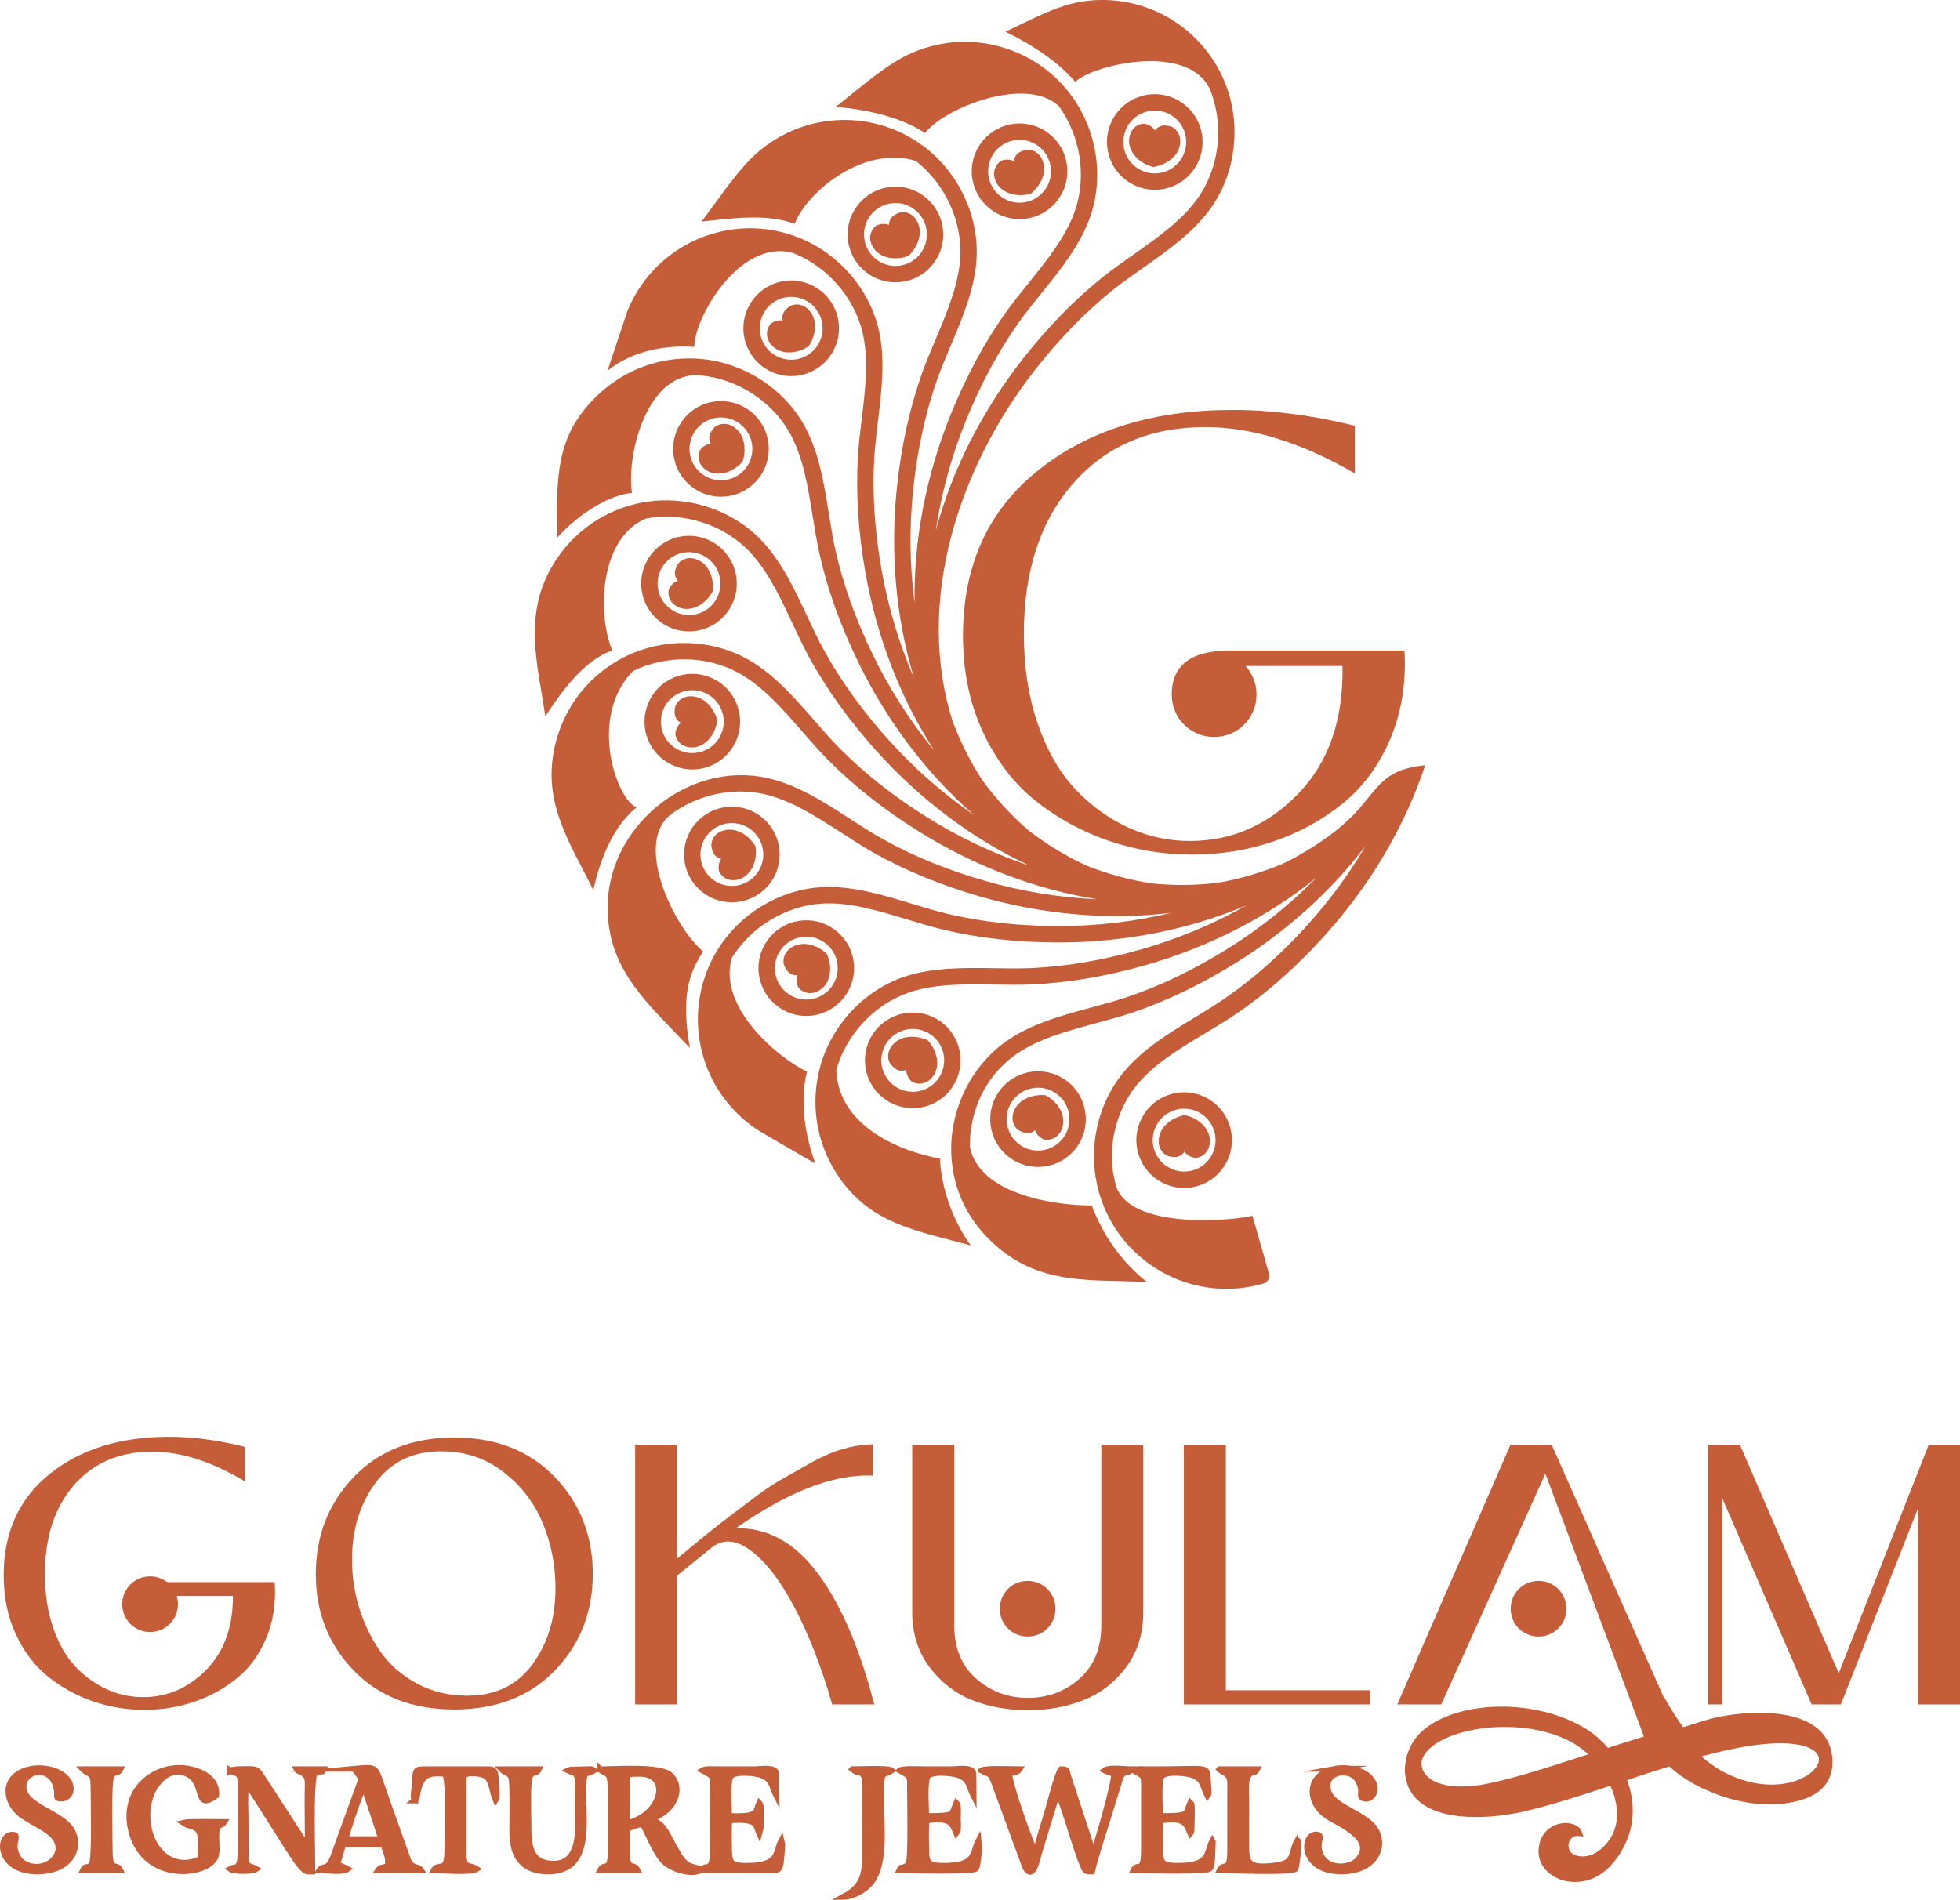 <svg viewBox="1637.69 1752.8 6717.02 6511.89" style="shape-rendering:geometricPrecision; text-rendering:geometricPrecision; image-rendering:optimizeQuality; fill-rule:evenodd; clip-rule:evenodd" version="1.1" xml:space="preserve" xmlns:xlink="http://www.w3.org/1999/xlink" xmlns="http://www.w3.org/2000/svg">
 <defs fill="#000000">
  <style type="text/css">
   
    .str3 {stroke:#c55d38;stroke-width:16.15;stroke-miterlimit:10}
    .str2 {stroke:#c55d38;stroke-width:20;stroke-miterlimit:22.926}
    .str0 {stroke:#c55d38;stroke-width:7.62;stroke-miterlimit:22.926}
    .str1 {stroke:#c55d38;stroke-width:16.14;stroke-miterlimit:10}
    .str4 {stroke:#c55d38;stroke-width:14.83;stroke-miterlimit:22.926}
    .fil0 {fill:#c55d38}
    .fil1 {fill:#c55d38;fill-rule:nonzero}
   
  </style>
 </defs>
 <g id="Layer_x0020_1">
  <g id="_2857029725200">
   <path fill="#000000" d="M6297.63 4522.5c-19.14,22.72 -41.45,42.89 -63.75,63.19 -59.05,48.49 -124.41,90.49 -195.14,125.47 -70.07,30.33 -144.54,52.66 -222.18,66.79 -75.71,9.82 -153.35,10.77 -231.84,2.95 -75.47,-11.44 -150.41,-31.95 -223.71,-61.13 -69.45,-31.81 -135.78,-72.17 -198.28,-120.43 -57.95,-49.74 -110.6,-106.84 -157.34,-170.44 -42,-63.78 -76.9,-133.19 -104.28,-207.2 -60.46,-193.18 -61.75,-410.74 -3.38,-631.34 53.09,-200.81 152.92,-398.52 288.64,-571.75 83.38,-106.37 172.93,-198.1 266.2,-272.65 31.59,-25.24 65.73,-49.24 101.88,-74.64 87.93,-61.83 178.89,-125.76 238.21,-212.97 79.18,-116.44 97.83,-272.45 48.83,-407.18 -8.21,-22.49 -18.12,-44.44 -29.58,-64.93 -0.38,-0.64 -0.76,-1.37 -1.16,-2.01l-4.48 -8.24 -0.24 0c-52.03,-88.58 -133.21,-157.09 -229.89,-193.73 -73.96,-28.08 -153.53,-36.1 -230.74,-23.99 -88.7,13.88 -180.35,65.6 -262.27,103.12 97.19,47.68 179.8,103.41 239.62,171.83 66.31,-61.37 401.71,-138.11 466.02,37.17 42.97,118.06 26.63,254.61 -42.58,356.37 -53.48,78.73 -140.18,139.67 -224.01,198.6 -35.23,24.78 -71.68,50.39 -104.61,76.71 -96.74,77.26 -189.34,172.1 -275.42,281.9 -139.44,178.02 -242.29,381.22 -297.58,587.92 18.92,-127.54 53.74,-255.29 103.57,-378.11 50.83,-125.23 111.64,-238.11 180.77,-335.51 23.47,-32.98 49.62,-65.45 77.41,-99.85 67.5,-83.68 137.25,-170.21 170.22,-270.38 44.06,-133.75 19.05,-288.87 -65.16,-404.88 -14.19,-19.43 -29.73,-37.69 -46.45,-54.27 -0.46,-0.52 -0.99,-1.05 -1.56,-1.58l-6.66 -6.65 -0.13 0c-74.42,-70.74 -171.4,-114.23 -274.47,-122.8 -87.83,-7.37 -175.6,11.19 -252.55,52.68 -74.43,40.14 -159.78,116.01 -228.19,168.8 127.39,9.82 238.12,43.46 306.33,89.62 69.77,-89.29 348.09,-196.14 458.24,-92.74 73.76,101.62 95.76,237.35 57.28,354.26 -29.71,90.42 -96.3,172.89 -160.62,252.66 -27.02,33.55 -55.03,68.23 -79.44,102.62 -71.68,100.92 -134.6,217.64 -187.05,346.9 -85.03,209.6 -127.88,433.28 -124.08,647.23 -16.97,-127.84 -18.67,-260.25 -4.62,-392.04 14.32,-134.39 41.69,-259.67 81.34,-372.37 13.42,-38.14 29.66,-76.59 46.86,-117.3 41.83,-99.05 85.1,-201.49 89.17,-306.88 5.44,-140.7 -61.3,-282.92 -174.22,-371.15 -18.94,-14.82 -39,-28.1 -59.59,-39.47 -0.62,-0.34 -1.24,-0.69 -1.88,-1.04l-8.29 -4.57 -0.17 0.05c-91.01,-47.46 -196.23,-62.53 -297.62,-42.39 -85.92,17.07 -164.69,58.68 -227.04,119.14 -60.48,58.66 -121.97,151.91 -174.05,220.32 103.21,-10.27 220.62,-28.53 319.15,7.71 47.07,-118.26 243.83,-269.48 414.95,-215.51 98.91,77.34 157.42,201.76 152.66,324.73 -3.68,95.15 -44.91,192.78 -84.79,287.2 -16.79,39.7 -34.13,80.75 -48.09,120.52 -41.1,116.8 -69.43,246.34 -84.22,385.06 -23.99,224.91 -3.58,451.76 59.05,656.36 -51.53,-118.19 -89.65,-245 -112.45,-375.58 -23.25,-133.13 -31.47,-261.12 -24.41,-380.37 2.38,-40.36 7.39,-81.78 12.71,-125.66 12.92,-106.75 26.3,-217.16 1.18,-319.6 -33.54,-136.74 -136.9,-255.04 -269.75,-308.74 -22.3,-9.02 -45.21,-16.24 -68.13,-21.5 -0.73,-0.17 -1.46,-0.33 -2.15,-0.5l-9.19 -2.08 -0.14 0.08c-100.59,-20.54 -205.87,-6 -297.78,41.33 -96.46,49.67 -172.01,132.5 -212.7,233.26l-68.25 204.5c88.14,-70.3 201.35,-88.13 297.83,-81.44 -2.93,-94.81 154.31,-374.8 339.49,-321.58 116.39,47.06 206.92,150.53 236.23,270.05 22.67,92.48 9.94,197.71 -2.37,299.48 -5.19,42.78 -10.56,87.01 -13.03,129.09 -7.33,123.59 1.13,255.93 25.14,393.36 38.9,222.8 121.03,435.22 237.58,614.64 -82.1,-99.41 -153.68,-210.78 -211.55,-330 -59.04,-121.56 -102.2,-242.32 -128.26,-358.9 -8.85,-39.47 -15.44,-80.68 -22.41,-124.32 -16.99,-106.18 -34.56,-215.99 -86.94,-307.52 -69.89,-122.21 -201.86,-207.43 -344.35,-222.4 -130.52,-13.82 -261.06,29.53 -358.01,120.72 -126.39,118.86 -138.57,233.5 -143.07,379.49 -0.63,20.96 2.14,89.39 1.49,111.76 59.2,-67.48 167.09,-145.19 256,-153.4 -19.78,-138.33 55.83,-421.73 237.73,-402.73 124.85,13.14 240.39,87.64 301.49,194.44 47.27,82.66 64.02,187.32 80.21,288.52 6.82,42.55 13.86,86.55 23.06,127.71 27.02,120.81 71.62,245.69 132.56,371.17 98.77,203.45 236.26,385.01 397.73,525.34 -106.29,-72.92 -205.78,-160.26 -294.3,-258.91 -90.24,-100.57 -164.99,-204.74 -222.17,-309.64 -19.37,-35.47 -37.07,-73.27 -55.8,-113.28 -45.58,-97.4 -92.73,-198.11 -168.29,-271.66 -100.88,-98.2 -251.18,-143.73 -392.28,-118.83 -129.37,22.83 -242.64,100.11 -310.88,214.76 -102.33,171.92 -53.05,335.93 -25.91,518.77 60.98,-93.26 135.6,-192.47 228.98,-225.55 -56.16,-144.48 -35.34,-391.42 117.55,-452.67 123.63,-21.81 255.21,17.95 343.38,103.76 68.22,66.41 113.17,162.4 156.61,255.24 18.27,39.03 37.17,79.37 57.35,116.38 59.25,108.68 136.54,216.42 229.69,320.26 151.02,168.32 333.19,304.94 527.11,395.29 -122.32,-40.77 -242.03,-97.29 -354.26,-167.7 -114.47,-71.81 -215.02,-151.33 -298.9,-236.37 -28.39,-28.79 -55.82,-60.24 -84.85,-93.55 -70.65,-81.05 -143.72,-164.86 -236.62,-214.71 -124.02,-66.57 -281.05,-68.9 -409.83,-6.06 -21.62,10.54 -42.34,22.76 -61.58,36.29 -0.57,0.36 -1.13,0.78 -1.67,1.16l-7.85 5.69c-82.55,61.03 -142.21,149.01 -168.56,249.03 -52.8,200.3 43.41,339.21 128.01,509 26.17,-118.72 74.26,-223.93 148.01,-283.13 -68.83,-27.51 -167.05,-309.81 -11.75,-467.57 112.84,-55.04 250.26,-53.11 358.68,5.09 83.86,45.01 153.49,124.89 220.86,202.13 28.31,32.48 57.58,66.06 87.2,96.07 86.9,88.15 190.87,170.41 309.01,244.51 191.55,120.18 404.29,201.27 615.64,234.66 -128.82,-5.49 -259.48,-26.8 -386.76,-63.55 -129.81,-37.45 -248.39,-86.16 -352.46,-144.79 -35.21,-19.83 -70.24,-42.5 -107.31,-66.51 -90.26,-58.42 -183.58,-118.83 -286.61,-141.16 -273.2,-59.19 -551.61,171.33 -545.52,454.13 4.59,213.52 148.69,328.36 282.1,472.02 -30.81,-174.8 -4.69,-256.38 45.45,-331.02 -99.71,-82.79 -242.6,-375.4 -106.96,-472.9 90.04,-64.7 206.43,-90.43 313.04,-67.32 93.01,20.13 181.95,77.72 268.01,133.41 36.14,23.41 73.54,47.62 110.27,68.29 107.83,60.76 230.45,111.17 364.42,149.83 217.24,62.7 444.12,81.99 656.39,55.81 -124.41,30.06 -254.92,45.53 -386.51,45.53 -0.92,0 -1.87,0 -2.71,0 -135.08,-0.15 -262.52,-14.32 -378.72,-41.98 -39.31,-9.34 -79.23,-21.48 -121.49,-34.33 -102.89,-31.27 -209.2,-63.61 -314.4,-56.66 -140.45,9.3 -274.86,90.58 -350.77,212.12 -69.48,111.02 -87.69,248.47 -48.49,374.82 32.13,103.7 100.58,192.45 192.69,250.07l190.08 110.69c-33.73,-90 -55.99,-209.86 -29.03,-315.53 -95.72,-45.08 -307.96,-219.89 -257.65,-390.3 66.52,-106.48 184.11,-177.69 306.87,-185.82 94.94,-6.26 196.33,24.55 294.35,54.35 41.24,12.51 83.86,25.52 124.85,35.27 120.42,28.65 252.13,43.29 391.63,43.54 0.92,0 1.87,0 2.79,0 225.11,0 447.5,-44.08 643.5,-127.38 -112.08,63.64 -234.15,114.82 -361.58,151.15 -129.98,37.02 -256.3,58.62 -375.6,64.04 -40.41,1.85 -82.13,1.15 -126.24,0.45 -107.5,-1.69 -218.67,-3.39 -317.85,32.24 -132.46,47.7 -239.25,162.85 -278.75,300.62 -36.1,126.25 -16.33,262.29 56.68,373.73 113.04,172.56 276.41,193.37 458.23,243.75 -62.96,-87.62 -100.61,-195.74 -105.76,-297.8 -128.15,-22.82 -348.56,-106.81 -355.19,-304.2 34.62,-120.73 128.03,-221.55 243.78,-263.21 89.55,-32.22 195.5,-30.6 297.99,-28.98 43.05,0.7 87.56,1.4 129.66,-0.54 123.64,-5.56 254.31,-27.87 388.46,-66.13 217.38,-61.95 419.95,-165.86 586.16,-300.57 -90.26,92.05 -193.45,174.89 -305.93,244.96 -114.8,71.5 -230.31,127.01 -343.39,165.12 -38.32,12.93 -78.57,23.77 -121.3,35.3 -103.74,27.96 -211.12,56.93 -296.58,118.66 -114.21,82.32 -185.12,222.48 -185.12,365.83 0,24.01 1.9,48.02 5.6,71.17 16.61,105.56 70.56,194.68 151.89,264.76 153.46,132.41 324.42,111.67 512.63,120.69 -87.52,-71.42 -146.58,-154.54 -188.74,-262.25 -117.44,0.5 -385.62,-34.53 -417.66,-201.98 0,-125.61 54.4,-240.67 154.22,-312.69 77.19,-55.69 179.46,-83.25 278.38,-109.97 41.65,-11.23 84.69,-22.85 124.64,-36.32 117.19,-39.42 236.64,-96.88 355.08,-170.6 173.33,-108.04 325.6,-245.52 443.81,-400.24 -8.46,14.35 -17.11,28.6 -25.93,42.68 -54.27,86 -116.6,166.82 -185.57,241.7 -69.12,74.97 -144.07,144.51 -225.27,205.38 -20.28,15.18 -41.03,29.89 -61.92,43.83 -21.21,13.87 -42.89,27.41 -64.89,40.81 -44.04,27.02 -89.25,53.67 -133.13,84.18 -43.9,30.2 -86.7,64.59 -123.63,106.33 -18.43,20.91 -34.68,43.99 -48.92,68.06l-10.14 18.29 -9.13 18.9c-3.11,6.18 -5.59,12.77 -8.21,19.2l-3.94 9.69c-1.33,3.15 -2.33,6.57 -3.49,9.82 -9.53,26.17 -16.02,53.36 -20.44,80.77 -2.47,13.71 -3.49,27.58 -4.87,41.37 -0.55,13.85 -1.4,27.79 -0.79,41.66 0.62,27.8 3.33,55.53 9.3,82.78 1.15,6.88 2.93,13.55 4.72,20.28 1.69,6.75 3.32,13.56 5.42,20.14 4.02,13.32 8.74,26.41 14.01,39.26 21.06,51.35 51.47,99.05 89.65,139.4 38.07,40.43 83.51,73.65 133.45,97.8 49.84,24.11 104.2,39.12 159.39,43.76 55.19,4.73 111.24,-1 164.26,-16.41l0 0c0.17,0 0.48,-0.09 0.62,-0.16 14.56,-4.18 23,-19.44 18.82,-33.99l-0.17 -0.54 -56.74 -198.02c-49.15,14.49 -406.83,52.56 -465.55,-96.12 -1.77,-5.82 -3.1,-11.68 -4.56,-17.51 -1.47,-5.81 -3.01,-11.61 -3.96,-17.58 -5.03,-23.54 -7.2,-40.1 -7.57,-64.18 -0.48,-12.08 0.37,-24.15 0.91,-36.17 1.26,-12 2.18,-24 4.42,-35.93 12.13,-71.31 42.31,-138.69 90.81,-192.83 32.12,-35.94 70.9,-66.98 112.63,-95.32 41.5,-28.51 85.93,-54.38 130.51,-81.25 22.38,-13.47 44.83,-27.26 67.12,-41.66 22.37,-14.72 44.13,-29.89 65.5,-45.61 85.3,-63.2 163.55,-134.99 235.64,-212.12 144.37,-154.67 261.89,-335.37 339.37,-533.55 9.62,-24.5 18.6,-49.29 26.9,-74.33 -129.56,13.54 -150.73,59.37 -224.27,146.73z" class="fil0"></path>
   <path fill="#000000" d="M5723.24 4678.32c-98.46,0 -193.51,-15.73 -285.14,-47.2 -91.64,-31.47 -174.72,-76.96 -249.26,-136.48 -74.52,-59.52 -134.36,-137.84 -179.49,-234.98 -45.13,-97.14 -67.71,-206.6 -67.71,-328.36 0,-239.44 85.83,-427.56 257.46,-564.38 171.64,-136.81 392.84,-205.22 663.64,-205.22 131.3,0 269.43,17.78 414.41,53.36l0 153.92c-180.53,-103.99 -350.12,-155.98 -508.77,-155.98 -190.11,0 -341.92,64.65 -455.42,193.94 -113.52,129.29 -170.27,302.02 -170.27,518.2 0,116.3 16.42,220.96 49.23,313.99 32.82,93.04 76.58,167.95 131.3,224.72 54.7,56.79 115.56,100.23 182.57,130.33 67.02,30.1 136.77,45.15 209.24,45.15 144.96,0 270.11,-54.73 375.44,-164.18 105.3,-109.46 155.91,-257.23 151.8,-443.3l-344.98 0c26.44,25.64 42.73,61.63 42.73,101.81 0,78.8 -62.7,141.51 -141.47,141.51l0 0c-78.77,0 -141.46,-62.71 -141.46,-141.51 0,-125 104.58,-146.95 195.77,-146.95l594.54 0c5.48,109.45 -10.94,208.98 -49.21,298.6 -38.3,89.62 -91.98,162.48 -161.04,218.56 -69.07,56.1 -147.71,99.2 -235.93,129.3 -88.21,30.1 -180.87,45.15 -277.98,45.15z" class="fil1 str0"></path>
   <path fill="#000000" d="M5624.12 2343.26c-27.72,7.73 -56.78,4.2 -81.82,-9.91l-0.01 0c-51.75,-29.17 -70.15,-95 -40.98,-146.74 14.11,-25.06 37.12,-43.16 64.83,-50.9 27.7,-7.75 56.77,-4.23 81.81,9.9 11.14,6.25 20.91,14.3 29.02,23.76 10.07,11.76 17.57,25.72 21.86,41.12 7.72,27.68 4.22,56.78 -9.88,81.84 -14.13,25.06 -37.14,43.17 -64.83,50.93zm15.08 54.06c42.16,-11.77 77.19,-39.27 98.68,-77.39 21.43,-38.19 26.82,-82.37 15.03,-124.58 -11.83,-42.11 -39.28,-77.23 -77.4,-98.68 -38.11,-21.47 -82.32,-26.81 -124.46,-15.04 -42.16,11.78 -77.2,39.27 -98.67,77.39 -34.69,61.68 -25.14,136.41 18.46,187.26 12.09,14.11 26.8,26.38 43.89,36.02l0 0c38.11,21.47 82.33,26.8 124.47,15.02z" class="fil0"></path>
   <path fill="#000000" d="M5590.58 2325.19c44.07,-7.34 89.11,-36.42 91.93,-85.28 0.52,-8.96 -0.96,-18.15 -4.62,-26.53 -4.27,-9.76 -11.58,-18.36 -20.78,-23.79 -9.21,-5.44 -26.71,-8.05 -36.91,-6.01 -9.9,1.99 -18.77,7.96 -24.25,16.29 -5.88,-8.74 -14.45,-15.72 -24.17,-19.64 -9.72,-3.92 -14.11,-4.31 -24.04,-1.94 -9.61,2.27 -18.31,7.52 -24.97,14.63 -6.68,7.12 -11.33,16.07 -13.71,25.65 -12.81,51.66 33.56,96.01 81.52,106.62z" class="fil1"></path>
   <path fill="#000000" d="M5208.81 2415.2c-20.09,20.59 -47,32.11 -75.75,32.45l0 0.02c-59.4,0.69 -108.29,-47.05 -109,-106.43 -0.31,-28.77 10.51,-55.96 30.61,-76.56 20.08,-20.59 47.02,-32.12 75.74,-32.45 12.8,-0.17 25.27,1.89 37.04,6.01 14.61,5.12 28.09,13.45 39.52,24.62 20.54,20.08 32.1,47.01 32.44,75.77 0.31,28.78 -10.51,55.96 -30.6,76.57zm40.16 39.22c30.58,-31.32 47.12,-72.67 46.6,-116.45 -0.56,-43.79 -18.06,-84.72 -49.42,-115.33 -31.32,-30.51 -72.66,-47.13 -116.39,-46.59 -43.75,0.54 -84.68,18.08 -115.25,49.4 -30.57,31.33 -47.11,72.69 -46.6,116.44 0.89,70.77 46.59,130.64 109.8,152.79 17.52,6.14 36.4,9.39 56.02,9.15l0 0c43.74,-0.53 84.66,-18.09 115.24,-49.41z" class="fil0"></path>
   <path fill="#000000" d="M5170.74 2416.39c34.48,-28.45 58.88,-76.2 36.83,-119.89 -4.04,-8.01 -9.92,-15.23 -17.29,-20.65 -8.58,-6.3 -19.21,-10.07 -29.9,-10.16 -10.7,-0.08 -27.16,6.43 -34.94,13.31 -7.56,6.69 -12.26,16.29 -12.82,26.25 -9.47,-4.61 -20.39,-6.35 -30.78,-4.88 -10.36,1.48 -14.35,3.34 -21.77,10.38 -7.15,6.78 -12.07,15.69 -14.27,25.19 -2.21,9.5 -1.75,19.57 0.99,29.06 14.79,51.13 77.15,66.24 123.95,51.39z" class="fil1"></path>
   <path fill="#000000" d="M4789.88 2624.63c-18.18,22.3 -43.94,36.19 -72.55,39.11l0 0.02c-59.08,6.01 -112.07,-37.15 -118.08,-96.23 -2.92,-28.63 5.44,-56.68 23.6,-79 18.17,-22.32 43.95,-36.21 72.56,-39.13 12.7,-1.3 25.32,-0.37 37.41,2.69 15,3.78 29.18,10.86 41.56,20.97 22.25,18.15 36.17,43.95 39.1,72.56 2.91,28.62 -5.45,56.68 -23.6,79.01zm43.51 35.46c27.63,-33.94 40.39,-76.61 35.97,-120.17 -4.5,-43.56 -25.58,-82.76 -59.55,-110.43 -33.93,-27.59 -76.6,-40.43 -120.11,-35.96 -43.52,4.45 -82.7,25.6 -110.35,59.53 -27.63,33.95 -40.41,76.62 -35.98,120.15 7.22,70.41 58.12,125.93 123.04,142.33 18.01,4.54 37.11,6.08 56.62,4.08l0 0c43.52,-4.44 82.72,-25.61 110.36,-59.53z" class="fil0"></path>
   <path fill="#000000" d="M4752.06 2629.22c31.78,-31.42 51.82,-81.18 25.93,-122.71 -4.74,-7.62 -11.24,-14.28 -19.06,-19.01 -9.12,-5.51 -20.05,-8.31 -30.7,-7.44 -10.65,0.87 -26.47,8.84 -33.6,16.38 -6.95,7.35 -10.75,17.33 -10.43,27.31 -9.84,-3.76 -20.87,-4.51 -31.08,-2.1 -10.2,2.4 -14,4.61 -20.75,12.28 -6.52,7.41 -10.61,16.71 -11.96,26.36 -1.36,9.67 0.01,19.67 3.59,28.86 19.32,49.59 82.78,59.06 128.06,40.07z" class="fil1"></path>
   <path fill="#000000" d="M4445.88 2925.42c-12.63,25.86 -34.57,45.24 -61.76,54.59l0 0.01c-56.18,19.29 -117.58,-10.7 -136.86,-66.88 -9.32,-27.22 -7.55,-56.44 5.07,-82.3 12.62,-25.85 34.57,-45.24 61.77,-54.58 12.07,-4.16 24.57,-6.12 37.03,-5.89 15.48,0.28 30.89,3.95 45.24,10.97 25.79,12.63 45.23,34.58 54.55,61.78 9.34,27.22 7.58,56.44 -5.04,82.3zm50.42 24.65c19.21,-39.33 21.95,-83.78 7.77,-125.19 -14.29,-41.4 -43.72,-74.79 -83.08,-94.01 -39.31,-19.16 -83.79,-21.98 -125.15,-7.74 -41.37,14.24 -74.71,43.73 -93.93,83.06 -19.21,39.33 -21.97,83.8 -7.77,125.19 23.02,66.93 85.19,109.43 152.16,110.64 18.56,0.33 37.5,-2.5 56.05,-8.89l0 0c41.37,-14.22 74.73,-43.73 93.95,-83.06z" class="fil0"></path>
   <path fill="#000000" d="M4410.11 2938.49c23.81,-37.82 32.01,-90.82 -2.63,-125.39 -6.32,-6.34 -14.18,-11.35 -22.87,-14.18 -10.14,-3.29 -21.4,-3.54 -31.59,-0.26 -10.17,3.26 -23.76,14.61 -29.02,23.59 -5.07,8.71 -6.52,19.3 -3.92,28.95 -10.45,-1.42 -21.37,0.36 -30.76,5.01 -9.37,4.67 -12.58,7.68 -17.42,16.69 -4.68,8.69 -6.53,18.68 -5.66,28.39 0.88,9.71 4.48,19.14 10.05,27.28 30.07,43.92 94.01,38.71 133.82,9.92z" class="fil1"></path>
   <path fill="#000000" d="M4214.29 3311.28c-5.28,28.28 -21.26,52.82 -44.98,69.08l0 0c-48.99,33.59 -116.16,21.06 -149.7,-27.94 -16.26,-23.74 -22.35,-52.36 -17.08,-80.66 5.28,-28.29 21.27,-52.83 44.99,-69.09 10.53,-7.24 22.05,-12.45 34.12,-15.56 15,-3.87 30.82,-4.43 46.53,-1.5 28.22,5.3 52.8,21.26 69.05,45 16.26,23.74 22.34,52.37 17.07,80.67zm55.16 10.3c8.04,-43.04 -1.16,-86.62 -25.88,-122.74 -24.81,-36.09 -62.06,-60.41 -105.14,-68.44 -42.98,-7.97 -86.59,1.18 -122.67,25.93 -36.07,24.76 -60.36,62.08 -68.4,105.12 -8.02,43.03 1.18,86.62 25.91,122.73 40.01,58.35 111.27,82.72 176.11,66.04 18,-4.64 35.51,-12.42 51.67,-23.52l0 0c36.08,-24.75 60.37,-62.09 68.4,-105.12z" class="fil0"></path>
   <path fill="#000000" d="M4183.29 3333.42c12.87,-42.82 6.64,-96.09 -35.94,-120.16 -7.8,-4.42 -16.71,-7.16 -25.84,-7.56 -10.64,-0.48 -21.58,2.3 -30.51,8.17 -8.94,5.87 -19.01,20.42 -21.66,30.48 -2.58,9.76 -1.15,20.35 3.92,28.96 -10.44,1.41 -20.49,6.03 -28.3,13.02 -7.81,7 -10.09,10.76 -12.35,20.73 -2.18,9.62 -1.33,19.76 2.12,28.88 3.44,9.13 9.42,17.25 16.96,23.61 40.68,34.31 100.93,12.22 131.6,-26.13z" class="fil1"></path>
   <path fill="#000000" d="M4106.52 3749.2c1.08,28.76 -9.11,56.21 -28.65,77.31l0.01 0.01c-40.42,43.55 -108.7,46.12 -152.21,5.71 -21.07,-19.57 -33.32,-46.17 -34.39,-74.92 -1.1,-28.75 9.11,-56.22 28.66,-77.3 8.68,-9.38 18.77,-17.01 29.87,-22.7 13.78,-7.07 29.09,-11.11 45.05,-11.71 28.7,-1.05 56.19,9.11 77.26,28.68 21.08,19.58 33.32,46.18 34.4,74.92zm56.09 -2.09c-1.63,-43.75 -20.21,-84.23 -52.28,-114.02 -32.11,-29.75 -73.81,-45.27 -117.61,-43.6 -43.69,1.68 -84.2,20.22 -113.94,52.31 -29.74,32.1 -45.22,73.86 -43.6,117.61 1.65,43.74 20.23,84.23 52.28,114.01 51.9,48.11 126.76,56.18 186.35,25.61 16.52,-8.47 31.88,-19.93 45.22,-34.31l0 0c29.74,-32.09 45.21,-73.87 43.58,-117.61z" class="fil0"></path>
   <path fill="#000000" d="M4081.18 3777.63c3.12,-44.59 -14.67,-95.18 -61.51,-109.29 -8.6,-2.59 -17.88,-3.3 -26.88,-1.69 -10.47,1.89 -20.54,7.01 -27.95,14.69 -7.45,7.7 -14.06,24.13 -14.44,34.52 -0.36,10.08 3.36,20.1 10.19,27.38 -9.87,3.67 -18.64,10.4 -24.73,18.94 -6.06,8.55 -7.47,12.71 -7.48,22.95 -0.01,9.86 3.06,19.55 8.43,27.69 5.36,8.15 12.99,14.76 21.73,19.29 47.24,24.51 101.14,-10.3 122.64,-54.48z" class="fil1"></path>
   <path fill="#000000" d="M4109.74 4185.38c10.98,26.6 10.93,55.89 -0.09,82.45l0.01 0.01c-22.82,54.86 -85.98,80.96 -140.78,58.14 -26.56,-11.05 -47.25,-31.74 -58.23,-58.35 -10.99,-26.59 -10.93,-55.89 0.11,-82.44 4.88,-11.81 11.7,-22.48 20.14,-31.66 10.47,-11.4 23.45,-20.5 38.2,-26.6 26.57,-10.94 55.85,-10.94 82.41,0.1 26.55,11.07 47.26,31.76 58.23,58.35zm51.89 -21.42c-16.7,-40.47 -48.16,-71.99 -88.54,-88.82 -40.46,-16.75 -84.95,-16.84 -125.45,-0.1 -40.38,16.73 -71.97,48.16 -88.73,88.59 -16.78,40.42 -16.84,84.95 -0.14,125.42 16.71,40.47 48.14,72 88.53,88.82 65.36,27.12 138.37,8.74 183.68,-40.6 12.56,-13.68 22.99,-29.75 30.52,-47.88l0 0c16.77,-40.41 16.81,-84.96 0.13,-125.43z" class="fil0"></path>
   <path fill="#000000" d="M4095.81 4220.84c-12.51,-42.91 -46.74,-84.2 -95.58,-81.18 -8.94,0.55 -17.89,3.11 -25.77,7.74 -9.18,5.41 -16.84,13.69 -21.14,23.47 -4.3,9.79 -4.83,27.5 -1.57,37.37 3.15,9.6 10.11,17.7 19.04,22.16 -7.98,6.87 -13.9,16.21 -16.62,26.35 -2.73,10.12 -2.6,14.51 0.92,24.11 3.42,9.25 9.65,17.27 17.51,23.06 7.85,5.78 17.28,9.32 27.07,10.55 52.81,6.61 91.31,-44.74 96.14,-93.63z" class="fil1"></path>
   <path fill="#000000" d="M4230.12 4614.86c17.89,22.53 25.95,50.69 22.68,79.26l0 0.01c-6.77,59.03 -60.27,101.56 -119.25,94.78 -28.57,-3.28 -54.16,-17.45 -72.07,-39.99 -17.91,-22.52 -25.95,-50.69 -22.67,-79.26 1.46,-12.7 5.05,-24.83 10.62,-35.99 6.93,-13.86 16.87,-26.18 29.39,-36.12 22.5,-17.85 50.66,-25.95 79.21,-22.68 28.6,3.29 54.19,17.47 72.09,39.99zm43.96 -34.92c-27.23,-34.28 -66.16,-55.89 -109.63,-60.9 -43.5,-4.92 -86.29,7.28 -120.59,34.56 -34.2,27.24 -55.87,66.19 -60.82,109.66 -4.98,43.49 7.27,86.3 34.5,120.59 27.21,34.27 66.14,55.9 109.6,60.89 70.31,8.02 135.41,-29.84 165.33,-89.77 8.28,-16.62 13.89,-34.96 16.12,-54.44l0 0c4.96,-43.49 -7.3,-86.32 -34.51,-120.59z" class="fil0"></path>
   <path fill="#000000" d="M4226.52 4652.79c-23.88,-37.79 -68.16,-68 -114.26,-51.62 -8.46,3 -16.36,7.94 -22.65,14.56 -7.33,7.74 -12.41,17.82 -13.84,28.41 -1.42,10.6 2.95,27.76 8.81,36.35 5.68,8.35 14.62,14.21 24.41,16.02 -5.77,8.82 -8.86,19.44 -8.7,29.92 0.18,10.49 1.51,14.67 7.55,22.92 5.83,7.96 14.04,13.95 23.19,17.33 9.15,3.39 19.19,4.2 28.95,2.67 52.56,-8.25 75.38,-68.24 66.54,-116.56z" class="fil1"></path>
   <path fill="#000000" d="M4463.5 4983.68c23.41,16.73 38.89,41.59 43.61,69.97l0.01 0c9.72,58.61 -30,114.22 -88.58,123.95 -28.36,4.7 -56.89,-1.88 -80.29,-18.6 -23.41,-16.73 -38.89,-41.6 -43.6,-69.97 -2.1,-12.61 -1.96,-25.27 0.31,-37.52 2.84,-15.23 9.03,-29.82 18.31,-42.83 16.72,-23.35 41.57,-38.89 69.94,-43.6 28.37,-4.7 56.89,1.87 80.29,18.6zm32.66 -45.68c-35.62,-25.46 -78.99,-35.51 -122.16,-28.37 -43.16,7.25 -80.94,30.76 -106.42,66.42 -25.39,35.61 -35.51,79.03 -28.31,122.18 7.19,43.17 30.73,80.97 66.35,106.44 35.59,25.46 78.96,35.52 122.13,28.36 69.78,-11.65 121.96,-65.96 134.23,-131.82 3.39,-18.27 3.74,-37.42 0.51,-56.78l0 0c-7.17,-43.16 -30.76,-80.97 -66.33,-106.43z" class="fil0"></path>
   <path fill="#000000" d="M4470.48 5021.14c-33.35,-29.76 -84.24,-46.61 -124.05,-18.17 -7.32,5.21 -13.54,12.13 -17.77,20.23 -4.92,9.45 -7.02,20.54 -5.5,31.12 1.55,10.58 10.48,25.87 18.48,32.52 7.74,6.47 17.96,9.65 27.88,8.69 -3.13,10.06 -3.19,21.12 -0.13,31.15 3.03,10.03 5.47,13.69 13.55,19.96 7.8,6.04 17.34,9.54 27.06,10.28 9.73,0.73 19.61,-1.26 28.55,-5.42 48.27,-22.39 53.72,-86.34 31.93,-130.36z" class="fil1"></path>
   <path fill="#000000" d="M4798.13 5284.74c27.42,8.68 49.83,27.53 63.1,53.05l0.01 0c27.38,52.73 6.79,117.91 -45.88,145.28 -25.53,13.26 -54.67,15.84 -82.11,7.16 -27.44,-8.65 -49.85,-27.52 -63.09,-53.04 -5.92,-11.33 -9.7,-23.41 -11.31,-35.77 -2.02,-15.36 -0.65,-31.15 4.16,-46.39 8.67,-27.38 27.49,-49.85 53.01,-63.1 25.53,-13.27 54.68,-15.84 82.11,-7.19zm16.92 -53.52c-41.73,-13.19 -86.09,-9.33 -124.94,10.83 -38.81,20.25 -67.46,54.3 -80.64,96.1 -13.14,41.72 -9.34,86.13 10.85,124.94 20.19,38.83 54.27,67.48 96.01,80.67 41.72,13.2 86.1,9.35 124.91,-10.82 62.76,-32.68 95.59,-100.47 86.89,-166.9 -2.42,-18.42 -8.03,-36.75 -17.08,-54.15l0 0c-20.18,-38.84 -54.28,-67.48 -96,-80.67z" class="fil0"></path>
   <path fill="#000000" d="M4816.34 5318.21c-40.91,-17.97 -94.52,-18.24 -123.58,21.13 -5.33,7.22 -9.12,15.72 -10.63,24.74 -1.76,10.51 -0.33,21.7 4.4,31.28 4.73,9.6 17.96,21.37 27.61,25.22 9.38,3.74 20.07,3.6 29.2,-0.38 0.14,10.54 3.51,21.07 9.53,29.67 5.99,8.61 9.44,11.32 19.05,14.78 9.29,3.34 19.45,3.71 28.91,1.4 9.47,-2.31 18.26,-7.26 25.48,-13.98 38.98,-36.24 24.36,-98.75 -9.97,-133.86z" class="fil1"></path>
   <path fill="#000000" d="M5191.6 5481.26c28.74,-0.92 56.12,9.44 77.09,29.12l0.02 0c43.29,40.67 45.48,108.99 4.84,152.28 -19.68,20.97 -46.34,33.06 -75.09,33.98 -28.75,0.93 -56.15,-9.43 -77.11,-29.12 -9.32,-8.73 -16.88,-18.87 -22.51,-30 -6.98,-13.83 -10.93,-29.16 -11.45,-45.14 -0.88,-28.72 9.43,-56.15 29.12,-77.13 19.69,-20.97 46.33,-33.06 75.09,-33.99zm-1.79 -56.12c-43.73,1.39 -84.3,19.75 -114.27,51.64 -29.91,31.98 -45.67,73.61 -44.25,117.42 1.44,43.7 19.72,84.36 51.63,114.28 31.92,29.94 73.58,45.67 117.33,44.28 43.72,-1.39 84.31,-19.74 114.25,-51.63 48.38,-51.64 56.89,-126.49 26.67,-186.27 -8.38,-16.59 -19.74,-32.02 -34.05,-45.44l0 0c-31.9,-29.94 -73.57,-45.66 -117.31,-44.28z" class="fil0"></path>
   <path fill="#000000" d="M5219.86 5506.79c-44.56,-3.39 -95.22,14.13 -109.59,60.92 -2.65,8.57 -3.39,17.85 -1.85,26.86 1.84,10.5 6.89,20.59 14.53,28.05 7.65,7.48 24.03,14.2 34.41,14.65 10.09,0.42 20.12,-3.26 27.44,-10.05 3.61,9.89 10.28,18.72 18.79,24.85 8.52,6.12 12.65,7.54 22.9,7.61 9.85,0.07 19.56,-2.94 27.73,-8.27 8.17,-5.31 14.82,-12.91 19.41,-21.63 24.76,-47.11 -9.73,-101.25 -53.77,-122.99z" class="fil1"></path>
   <path fill="#000000" d="M5662.21 5558.52c27.34,-8.97 56.53,-6.75 82.18,6.23l0 -0.01c53,26.83 74.33,91.76 47.54,144.75 -12.99,25.67 -35.16,44.79 -62.49,53.77 -27.34,8.98 -56.53,6.77 -82.18,-6.22 -11.41,-5.76 -21.54,-13.35 -30.06,-22.45 -10.6,-11.29 -18.7,-24.9 -23.7,-40.09 -8.93,-27.3 -6.74,-56.54 6.23,-82.2 12.99,-25.67 35.15,-44.78 62.48,-53.78zm-17.5 -53.34c-41.57,13.65 -75.33,42.7 -95.1,81.75 -19.7,39.11 -23.1,83.49 -9.42,125.13 13.67,41.53 42.67,75.39 81.71,95.11 39.05,19.73 83.45,23.09 125.03,9.43 41.58,-13.65 75.36,-42.69 95.12,-81.74 31.89,-63.17 18.98,-137.39 -26.85,-186.24 -12.72,-13.55 -27.96,-25.15 -45.47,-34.01l0 0c-39.04,-19.73 -83.44,-23.08 -125.02,-9.43z" class="fil0"></path>
   <path fill="#000000" d="M5696.53 5575.06c-43.7,9.3 -87.4,40.38 -88.01,89.33 -0.12,8.97 1.76,18.09 5.8,26.3 4.69,9.55 12.39,17.8 21.83,22.82 9.44,5.02 27.04,6.85 37.13,4.35 9.81,-2.43 18.4,-8.79 23.49,-17.36 6.27,8.47 15.15,15.05 25.03,18.53 9.9,3.49 14.29,3.68 24.11,0.87 9.47,-2.71 17.94,-8.34 24.28,-15.75 6.35,-7.4 10.59,-16.55 12.53,-26.22 10.5,-52.18 -37.83,-94.4 -86.19,-102.87z" class="fil1"></path>
   <path fill="#000000" d="M7284.61 7711.49c-47.63,15.36 -93.71,29.16 -139.65,44.52 -24.3,-30 -54.16,-55.77 -89.73,-75.95 -175.05,-99.44 -433.14,-84.51 -540.95,17.79 -55.89,53.07 -73.5,150.37 -18.48,210.81 74.38,81.53 254.4,68.17 359.22,44.4 94.56,-21.49 199.51,-55.76 306.89,-91.33 33.12,68.71 39.8,145.12 -0.87,203.57 -27.88,40.12 -75.81,73.54 -126.7,56.63 -50.92,-17.08 -35.57,-92.19 15.36,-85.65 -12.94,-39.57 -122.6,-37.98 -129.26,57.33 -3.99,57.34 50.04,99.16 111.49,100.15 75.93,1.15 125.56,-49.06 159.84,-111.53 40.09,-73.14 40.37,-158.19 8.81,-233.31 51.75,-18.64 104.22,-34.86 155.86,-50.93 0.84,-0.86 2.41,-1.7 4.11,-1.7 37.97,34.84 75.79,59.04 123.43,80.8 105.8,48.51 222.27,65.87 322.95,36.42 46.08,-13.51 77.38,-37.84 92.15,-73.54 15.94,-38.56 8.68,-91.91 -12.94,-125.2 -58.58,-90.19 -222.83,-88.77 -329.48,-71.84 -61.28,9.68 -96.01,25.04 -155,41.95 -22.58,-32.06 -45.69,-66.42 -64.8,-101.46l-2.89 0 -384.52 -867.05 -128.84 -1.24 -379.11 870.07 128.85 0 364.24 -807.17 350.02 933.46zm-534.52 162.4c-152.59,34.73 -251.11,-4.85 -251.11,-79.15 12.93,-118.73 333.47,-186.61 532.11,-77.55 25.01,14.53 48.45,32.32 68.62,53.31 -126.76,41.18 -248.69,81.57 -349.62,103.39zm787.24 -39.59c-33.12,-18.57 -62.17,-40.37 -88.83,-65.43 682.27,-194.65 436.01,249.6 88.83,65.43z" class="fil1 str1"></path>
   <path fill="#000000" d="M7284.62 7711.49c-47.64,15.37 -93.72,29.17 -139.65,44.52 -24.31,-30 -54.16,-55.76 -89.74,-75.95 -175.04,-99.44 -433.14,-84.52 -540.95,17.78 -55.89,53.07 -73.5,150.37 -18.47,210.82 74.37,81.52 254.4,68.16 359.21,44.4 94.56,-21.49 199.51,-55.77 306.89,-91.33 33.13,68.71 39.8,145.11 -0.87,203.57 -27.88,40.12 -75.8,73.54 -126.69,56.63 -50.93,-17.08 -35.58,-92.2 15.36,-85.65 -12.94,-39.56 -122.6,-37.98 -129.27,57.33 -3.99,57.33 50.04,99.15 111.49,100.15 75.93,1.15 125.57,-49.06 159.84,-111.53 40.09,-73.13 40.38,-158.2 8.81,-233.31 51.76,-18.64 104.23,-34.86 155.86,-50.94 0.85,-0.85 2.42,-1.69 4.12,-1.69 37.97,34.84 75.79,59.03 123.42,80.8 105.81,48.51 222.28,65.87 322.96,36.42 46.08,-13.51 77.38,-37.84 92.14,-73.55 15.94,-38.56 8.69,-91.91 -12.94,-125.19 -58.57,-90.19 -222.82,-88.78 -329.47,-71.85 -61.29,9.68 -96.01,25.04 -155.01,41.97 -22.58,-32.08 -45.68,-66.43 -64.8,-101.48l-2.89 0 -384.51 -867.04 -128.85 -1.24 -379.11 870.06 128.85 0 364.24 -807.17 350.03 933.47zm-534.52 162.39c-152.6,34.73 -251.12,-4.85 -251.12,-79.15 12.93,-118.72 333.48,-186.6 532.11,-77.54 25.02,14.52 48.45,32.31 68.62,53.31 -126.76,41.18 -248.69,81.57 -349.61,103.38zm787.23 -39.57c-33.11,-18.58 -62.17,-40.39 -88.82,-65.44 682.27,-194.65 436.01,249.6 88.82,65.44z" class="fil1 str2"></path>
   <path fill="#000000" d="M3532.77 7471.17c-84.25,87.58 -196.99,131.37 -338.23,131.37 -141.23,0 -253.98,-43.79 -338.23,-131.37 -84.24,-87.59 -126.36,-195.01 -126.36,-322.26 0,-128.89 42.32,-237.55 126.97,-325.96 84.67,-88.41 197.2,-132.61 337.62,-132.61 140.41,0 252.95,44.2 337.6,132.61 84.68,88.41 127,196.65 127,324.73 0,128.06 -42.12,235.9 -126.37,323.49zm-293.63 104.1c99.12,0 175.93,-36.76 230.43,-110.31 54.52,-73.53 81.78,-162.78 81.78,-267.7 0,-79.32 -14.65,-154.72 -43.97,-226.2 -29.34,-71.47 -75.38,-131.59 -138.15,-180.34 -62.77,-48.74 -135.88,-73.12 -219.29,-73.12 -99.94,0 -177.59,37.19 -232.91,111.54 -55.34,74.37 -83.02,164.44 -83.02,270.2 0,58.67 8.68,115.69 26.03,171.03 17.34,55.37 42.32,105.98 74.95,151.83 32.63,45.86 75.36,82.83 128.24,110.93 52.84,28.1 111.5,42.14 175.91,42.14z" class="fil1 str3"></path>
   <path fill="#000000" d="M3532.77 7471.17c-84.25,87.58 -196.99,131.37 -338.23,131.37 -141.23,0 -253.98,-43.79 -338.23,-131.37 -84.24,-87.59 -126.36,-195.01 -126.36,-322.26 0,-128.89 42.32,-237.55 126.97,-325.96 84.67,-88.41 197.2,-132.61 337.62,-132.61 140.41,0 252.95,44.2 337.6,132.61 84.68,88.41 127,196.65 127,324.73 0,128.06 -42.12,235.9 -126.37,323.49zm-293.63 104.1c99.12,0 175.93,-36.76 230.43,-110.31 54.52,-73.53 81.78,-162.78 81.78,-267.7 0,-79.32 -14.65,-154.72 -43.97,-226.2 -29.34,-71.47 -75.38,-131.59 -138.15,-180.34 -62.77,-48.74 -135.88,-73.12 -219.29,-73.12 -99.94,0 -177.59,37.19 -232.91,111.54 -55.34,74.37 -83.02,164.44 -83.02,270.2 0,58.67 8.68,115.69 26.03,171.03 17.34,55.37 42.32,105.98 74.95,151.83 32.63,45.86 75.36,82.83 128.24,110.93 52.84,28.1 111.5,42.14 175.91,42.14z" class="fil1 str2"></path>
   <path fill="#000000" d="M2152.06 7337.15c-47.57,0 -85.44,-37.87 -85.44,-85.47 0,-47.58 37.87,-85.46 85.44,-85.46 47.57,0 85.44,37.88 85.44,85.46 0,47.6 -37.87,85.47 -85.44,85.47z" class="fil0 str2"></path>
   <path fill="#000000" d="M5159.46 7352.67c-47.6,0 -85.44,-37.87 -85.44,-85.46 0,-47.59 37.84,-85.47 85.44,-85.47 47.56,0 85.41,37.88 85.41,85.47 0,47.59 -37.85,85.46 -85.41,85.46z" class="fil0 str2"></path>
   <path fill="#000000" d="M6910.31 7352.67c47.58,0 85.44,-37.87 85.44,-85.46 0,-47.59 -37.86,-85.47 -85.44,-85.47 -47.56,0 -85.43,37.88 -85.43,85.47 0,47.59 37.87,85.46 85.43,85.46z" class="fil0 str2"></path>
   <path fill="#000000" d="M5001.11 7821.81c33.88,19.05 28.9,-2.39 54.64,70.69l96.34 262.53c26.86,45.38 40.98,-31.45 46.5,-49.97l63.39 -207.26c16.65,23.59 60.95,189.32 87.32,249.97 8.31,19.1 7.76,19.92 31.09,20.19 13.96,-58.82 36.91,-125.82 55.01,-184.82l42.76 -138.79c13.65,-26.99 26.38,-8.31 36.77,-26.76 -24.14,0 -75.57,-7.52 -91.58,4.22 10,5.34 20.85,5.82 32,12.07 4.52,28.42 -62.95,256.17 -70.59,270.05l-85.54 -260.75c-6.44,-22.7 -2.82,-25.64 -25.08,-25.55 -12.09,12.61 -39.7,123 -45.08,140.7 -14.24,46.97 -30.22,98.33 -41.43,143.82 -14,-14.85 -97.06,-253.67 -89.32,-266.63 6.89,-11.52 23.21,-1.93 33.46,-17.93 -16.61,0 -118.46,-4.61 -130.66,4.22z" class="fil0 str4"></path>
   <path fill="#000000" d="M5000.78 7821.67c33.88,19.06 28.89,-2.37 54.63,70.7l96.33 262.55c26.87,45.38 40.98,-31.46 46.52,-49.98l63.38 -207.28c16.64,23.6 60.94,189.34 87.32,250 8.31,19.09 7.76,19.9 31.09,20.17 13.95,-58.8 36.9,-125.82 54.99,-184.82l42.77 -138.8c13.65,-26.98 26.37,-8.3 36.76,-26.76 -24.13,0 -75.56,-7.5 -91.57,4.22 9.99,5.34 20.85,5.83 32,12.07 4.51,28.43 -62.94,256.19 -70.59,270.07l-85.53 -260.76c-6.44,-22.71 -2.83,-25.64 -25.08,-25.56 -12.09,12.62 -39.7,123.01 -45.08,140.71 -14.24,46.96 -30.21,98.33 -41.44,143.82 -13.98,-14.84 -97.05,-253.67 -89.31,-266.63 6.89,-11.52 23.21,-1.92 33.46,-17.94 -16.6,0 -118.45,-4.6 -130.65,4.22z" class="fil0 str2"></path>
   <path fill="#000000" d="M6215.07 7815.86c-100.61,18 -98.6,114.4 -29.27,161.97 40.22,27.59 171.28,76.89 104.68,151.4 -26.83,30.03 -117.32,37.02 -131.83,-35.48 -5.59,-27.95 11.11,-47.52 -3.53,-51.34 -54.25,-14.11 -66.96,126.09 81.19,125.24 114.09,-0.65 151.9,-84.02 114.83,-144.12 -31.33,-50.76 -137.93,-75.67 -158.52,-124.4 -19.85,-46.96 18.98,-78.56 64.27,-68.81 18.88,4.06 31.99,17.24 38.94,33.25 16.17,37.23 -4.85,48.03 17.29,54.08 30.57,8.37 56.32,-40.43 13.91,-76.83 -24.51,-21.01 -71.42,-32.23 -111.96,-24.96z" class="fil0 str4"></path>
   <path fill="#000000" d="M6214.68 7815.72c-100.59,18.01 -98.57,114.41 -29.25,161.98 40.21,27.59 171.26,76.9 104.67,151.41 -26.83,30.02 -117.31,37.02 -131.82,-35.48 -5.6,-27.95 11.12,-47.52 -3.54,-51.34 -54.23,-14.12 -66.96,126.08 81.2,125.24 114.08,-0.65 151.88,-84.03 114.82,-144.12 -31.32,-50.78 -137.92,-75.69 -158.51,-124.4 -19.84,-46.98 18.98,-78.57 64.25,-68.83 18.9,4.06 32.01,17.25 38.95,33.26 16.16,37.24 -4.86,48.03 17.29,54.09 30.58,8.36 56.33,-40.44 13.91,-76.84 -24.5,-21.02 -71.42,-32.23 -111.97,-24.97z" class="fil0 str2"></path>
   <path fill="#000000" d="M5522.82 7821.81c36.27,21.04 35.97,10.82 35.71,67.52l0 202.66c0.33,89.14 -22.35,42.99 -36.19,71.75 14.6,0 250.71,6.03 261.73,-5.31 7.44,-9.84 7.18,-30.25 8.68,-45.64l1.57 -47.7c-0.18,-0.73 -0.57,-2.15 -1.13,-3.11 -21.9,40.54 -2.78,89.3 -126.75,86.54 -43.74,-0.96 -51.82,-9.41 -52.59,-52.22 -0.56,-31.92 -1.52,-71.5 0.66,-102.86 86.9,-15.09 90.79,16.17 102.73,43.58 3.65,-4.56 1.69,1.48 4.05,-9.12l1.03 -41.45c-0.02,-9.79 0.51,-20.42 0.34,-29.98 -0.46,-25.28 -1.89,-19.72 -5.42,-23.48 -18.46,40.08 2.36,45.01 -103.32,45.01 0,-28.83 -7.85,-121.98 7.01,-138.43 17.45,-15.87 85.19,-10.14 108.25,-0.15 33.97,14.74 30.69,37.65 47.14,69.7 5.99,-7.52 3.13,-25.8 2.29,-35.68 -6.2,-72.21 17.78,-55.85 -166.88,-55.85 -15.47,0 -30.98,0.09 -46.45,-0.05 -12.92,-0.1 -31.62,-2.44 -42.46,4.27z" class="fil0 str4"></path>
   <path fill="#000000" d="M5522.48 7821.67c36.26,21.05 35.96,10.84 35.7,67.53l0 202.67c0.32,89.13 -22.36,43 -36.18,71.74 14.59,0 250.68,6.05 261.71,-5.3 7.45,-9.85 7.19,-30.26 8.68,-45.64l1.56 -47.69c-0.17,-0.74 -0.55,-2.16 -1.11,-3.11 -21.92,40.53 -2.78,89.28 -126.76,86.53 -43.74,-0.96 -51.8,-9.42 -52.58,-52.21 -0.56,-31.92 -1.52,-71.52 0.66,-102.89 86.89,-15.08 90.77,16.18 102.72,43.6 3.64,-4.57 1.69,1.48 4.06,-9.13l1.02 -41.45c-0.03,-9.79 0.51,-20.42 0.35,-29.97 -0.46,-25.3 -1.91,-19.74 -5.43,-23.5 -18.46,40.09 2.36,45.01 -103.32,45.01 0,-28.82 -7.84,-121.98 7.01,-138.43 17.46,-15.85 85.19,-10.13 108.24,-0.14 33.97,14.73 30.69,37.64 47.14,69.7 6,-7.51 3.14,-25.81 2.3,-35.67 -6.19,-72.22 17.78,-55.87 -166.87,-55.87 -15.47,0 -30.99,0.1 -46.45,-0.04 -12.92,-0.11 -31.62,-2.45 -42.45,4.26z" class="fil0 str2"></path>
   <path fill="#000000" d="M4721.03 7821.81c36.27,21.04 35.95,10.82 35.7,67.52 -0.16,35.44 4.4,230.62 -4.73,250.34 -6.76,14.59 -1.18,6.1 -13.03,11.99 -19.67,9.76 -10.62,-4.14 -18.42,12.08 14.6,0 250.7,6.03 261.73,-5.31 6.63,-6.86 10.39,-57.01 11.69,-71.96l-2.57 -24.49c-21.91,40.54 -2.78,89.3 -126.75,86.54 -43.75,-0.96 -51.82,-9.41 -52.59,-52.22 -0.57,-31.92 -1.52,-71.5 0.64,-102.86 86.91,-15.09 90.8,16.17 102.74,43.58 9.14,-11.44 5.1,-35.9 5.08,-50.57 -0.04,-19.61 3.51,-44.34 -5.08,-53.46 -18.45,40.08 2.37,45.01 -103.32,45.01 0,-28.83 -7.84,-121.98 7.01,-138.43 17.45,-15.87 85.19,-10.14 108.26,-0.15 33.96,14.74 30.68,37.65 47.13,69.7l-0.78 -78.42c-5.55,-22.55 -54.45,-13.11 -75.17,-13.11 -29.55,0 -59.08,0 -88.63,0 -17.22,0 -76.98,-3.17 -88.91,4.22z" class="fil0 str4"></path>
   <path fill="#000000" d="M4720.7 7821.67c36.28,21.05 35.96,10.84 35.71,67.53 -0.16,35.43 4.4,230.63 -4.73,250.34 -6.77,14.6 -1.18,6.11 -13.04,12 -19.66,9.76 -10.61,-4.14 -18.42,12.07 14.6,0 250.7,6.05 261.72,-5.3 6.63,-6.86 10.4,-57.01 11.71,-71.97l-2.59 -24.47c-21.89,40.53 -2.78,89.28 -126.74,86.53 -43.74,-0.96 -51.81,-9.42 -52.58,-52.21 -0.58,-31.92 -1.52,-71.52 0.63,-102.89 86.91,-15.08 90.8,16.18 102.74,43.6 9.14,-11.44 5.1,-35.9 5.07,-50.58 -0.03,-19.61 3.51,-44.33 -5.07,-53.47 -18.45,40.09 2.37,45.01 -103.31,45.01 0,-28.82 -7.84,-121.98 7.02,-138.43 17.45,-15.85 85.16,-10.13 108.24,-0.14 33.95,14.73 30.69,37.64 47.13,69.7l-0.79 -78.42c-5.55,-22.55 -54.45,-13.12 -75.17,-13.12 -29.54,0 -59.07,0 -88.61,0 -17.21,0 -76.98,-3.17 -88.92,4.22z" class="fil0 str2"></path>
   <path fill="#000000" d="M5817.74 7817.59c0.78,0.68 1.62,1.86 2.12,2.29 0.49,0.42 1.6,1.67 2.24,2.17l13.79 7.79c21.73,12.57 18.16,33.08 18.04,59.49l0.03 206.91c0.09,79.94 -22.41,38.78 -36.22,67.5 43.47,0 235.09,8.05 258.52,-3.72 6.57,-5.98 12.04,-77.43 10.84,-88.6 -1.46,-13.79 -0.94,-6.85 -2.73,-10.48 -23.66,40.74 -5.34,77.54 -71.69,86.02 -89.43,11.43 -102.43,-3.17 -103.41,-54.9 -0.97,-51.68 0.04,-104.46 0.04,-156.27 0,-31.96 -7.34,-87.82 13.02,-103.01 17.12,-12.78 14.84,1.16 23.56,-15.19l-128.15 0z" class="fil0 str4"></path>
   <path fill="#000000" d="M5817.39 7817.45c0.77,0.7 1.61,1.87 2.11,2.3 0.48,0.43 1.6,1.67 2.25,2.16l13.77 7.79c21.74,12.58 18.17,33.09 18.05,59.5l0.02 206.91c0.1,79.94 -22.4,38.78 -36.2,67.5 43.46,0 235.07,8.07 258.51,-3.71 6.55,-5.98 12.04,-77.44 10.83,-88.6 -1.46,-13.8 -0.95,-6.85 -2.72,-10.48 -23.67,40.75 -5.36,77.53 -71.71,86.02 -89.4,11.44 -102.41,-3.17 -103.4,-54.89 -0.97,-51.69 0.04,-104.48 0.04,-156.3 0,-31.94 -7.33,-87.81 13.02,-103 17.14,-12.78 14.84,1.16 23.55,-15.2l-128.12 0z" class="fil0 str2"></path>
   <path fill="#000000" d="M4559.21 7817.59c20.5,15.62 11.22,4.78 27.67,12.23 8.86,4.03 11.39,7.07 14.17,19.05l1.73 205.1c0.02,105.68 7.38,157.63 -73.78,200.84 41.53,-2.3 80.62,-30.47 96.27,-52.16 46.72,-64.75 32.93,-173.96 32.93,-271.1 0,-122.4 -0.34,-86.13 35.89,-109.74 -12.51,-9.17 -110.45,-4.22 -134.88,-4.22z" class="fil0 str4"></path>
   <path fill="#000000" d="M4558.89 7817.45c20.5,15.62 11.21,4.79 27.67,12.24 8.85,4.03 11.38,7.08 14.17,19.06l1.74 205.11c0.01,105.67 7.37,157.63 -73.78,200.83 41.52,-2.3 80.61,-30.47 96.26,-52.17 46.72,-64.74 32.94,-173.96 32.94,-271.09 0,-122.42 -0.35,-86.15 35.88,-109.76 -12.51,-9.16 -110.45,-4.22 -134.88,-4.22z" class="fil0 str2"></path>
   <path fill="#000000" d="M3786.3 7868.23c0,-36.37 3.8,-35.28 44.24,-35.28 107.16,0 78.6,140.3 -43.83,169.88l-0.41 -134.6zm-91.58 -50.64l4.36 4.46c0.64,0.5 1.71,1.42 2.45,1.94 7.19,5.02 18.17,6.31 24.28,18.11 10.09,19.44 5.09,219.07 5.13,254.14 0.09,79.94 -22.4,38.78 -36.22,67.5l128.15 0c-17.36,-36.05 -44.03,34.37 -35.87,-143.04l52.67 -17.38c20.25,37.1 42.17,92.62 66.53,122.79 32.53,40.28 119.38,56.41 135.69,33.39l-20.81 -4.86c-40.03,-7.37 -51.77,-34.24 -74.09,-73.58 -11.25,-19.85 -18.75,-37.36 -30.26,-54.2 -20.44,-29.85 -22.5,-19.69 -43.86,-39.95 92.61,-36.38 101.51,-116.45 61.05,-150.35 -35.96,-30.1 -181.54,-18.97 -239.2,-18.97z" class="fil0 str4"></path>
   <path fill="#000000" d="M3786 7868.1c0,-36.36 3.8,-35.28 44.24,-35.28 107.17,0 78.6,140.29 -43.83,169.88l-0.41 -134.6zm-91.57 -50.65l4.36 4.46c0.66,0.5 1.72,1.42 2.47,1.94 7.18,5.02 18.15,6.32 24.26,18.11 10.09,19.45 5.1,219.09 5.13,254.15 0.1,79.94 -22.39,38.78 -36.22,67.5l128.16 0c-17.38,-36.05 -44.04,34.38 -35.88,-143.04l52.66 -17.39c20.25,37.12 42.17,92.63 66.53,122.81 32.54,40.27 119.37,56.41 135.69,33.4l-20.8 -4.87c-40.03,-7.37 -51.77,-34.24 -74.1,-73.58 -11.25,-19.84 -18.74,-37.37 -30.25,-54.19 -20.45,-29.87 -22.51,-19.71 -43.86,-39.97 92.6,-36.38 101.51,-116.46 61.04,-150.34 -35.95,-30.11 -181.53,-18.99 -239.19,-18.99z" class="fil0 str2"></path>
   <path fill="#000000" d="M2324.51 8126.01c-132.06,56.49 -211.66,-95.73 -170.49,-216.81 14.15,-41.62 61.2,-102.53 121.76,-77.32 71.35,29.71 23.67,132.34 102.97,76.04 5.13,-48.16 -33.05,-73.98 -71.62,-86.33 -117.97,-37.71 -261.98,54.97 -217.67,213.86 47.16,169.06 252.26,148.21 285.17,86.08 9.57,-18.09 4.43,-49.98 4.4,-71.97 -0.03,-55.02 14.82,-30.3 27.31,-50.9 -19.48,0 -122.43,-2.43 -139.58,1.96l13.85 8.53c50.84,9.28 48.56,33.19 43.9,116.86z" class="fil0 str4"></path>
   <path fill="#000000" d="M2324.27 8125.88c-132.05,56.5 -211.64,-95.73 -170.48,-216.82 14.15,-41.62 61.19,-102.52 121.76,-77.31 71.34,29.71 23.66,132.34 102.95,76.03 5.13,-48.16 -33.03,-73.98 -71.61,-86.31 -117.96,-37.72 -261.97,54.95 -217.65,213.86 47.14,169.05 252.25,148.21 285.15,86.08 9.58,-18.09 4.44,-49.99 4.4,-71.97 -0.02,-55.02 14.81,-30.31 27.3,-50.91 -19.47,0 -122.42,-2.43 -139.57,1.96l13.86 8.54c50.84,9.28 48.55,33.18 43.89,116.85z" class="fil0 str2"></path>
   <path fill="#000000" d="M2426.07 7821.81c23.81,15.79 37.88,-2.83 37.23,63.24 -0.35,35.21 -0.35,70.4 -0.49,105.62 -0.08,21.26 2.02,131.95 -3.85,147.77 -7.94,21.41 -13.53,10.84 -32.19,21.06 11.58,8.52 77.39,9.08 89.55,0 -40.04,-22.33 -35.55,13.42 -35.82,-126.63 -0.08,-45.09 -4.92,-126.57 1.26,-167.34 33.64,43.92 154.81,246.72 182.07,279.21 22.72,27.09 24.63,23.16 44.58,23.22 0.22,-71.64 -7.32,-283.35 6.6,-335.52 38.74,-15.5 23.25,0.97 31,-14.85l-90.59 0c5.92,9.39 0.78,2.64 10.7,7.83 34.34,17.95 25.35,22.86 25.72,106.13 0.22,49.53 1.22,99.67 0.38,149.11 -4.07,-3.61 -3.25,-2.51 -7.3,-7.3l-151.31 -233.31c-17.8,-28.74 -23.74,-22.69 -79.06,-22.71l-25.77 3.2c-0.61,0.2 -1.88,0.71 -2.71,1.27z" class="fil0 str4"></path>
   <path fill="#000000" d="M2425.82 7821.67c23.81,15.81 37.88,-2.81 37.24,63.25 -0.35,35.21 -0.35,70.41 -0.5,105.61 -0.08,21.27 2.03,131.98 -3.83,147.78 -7.96,21.42 -13.54,10.84 -32.21,21.08 11.59,8.5 77.4,9.07 89.56,0 -40.05,-22.33 -35.55,13.42 -35.83,-126.65 -0.07,-45.1 -4.91,-126.57 1.27,-167.34 33.65,43.91 154.81,246.72 182.06,279.22 22.71,27.09 24.61,23.16 44.57,23.21 0.22,-71.63 -7.32,-283.36 6.61,-335.52 38.74,-15.51 23.24,0.97 31,-14.86l-90.58 0c5.93,9.4 0.78,2.65 10.7,7.84 34.33,17.94 25.33,22.85 25.7,106.14 0.23,49.52 1.22,99.66 0.39,149.11 -4.07,-3.61 -3.26,-2.51 -7.29,-7.31l-151.32 -233.32c-17.79,-28.73 -23.74,-22.69 -79.05,-22.7l-25.78 3.2c-0.61,0.2 -1.88,0.7 -2.71,1.26z" class="fil0 str2"></path>
   <path fill="#000000" d="M1743.32 7816.78c-102.14,20.17 -93.26,117.48 -24.28,162.74 27.57,18.09 59.6,32.56 86.33,52.85 86.59,65.7 -16.69,156.5 -91.08,103.86 -10.5,-7.43 -22.61,-26.21 -25.59,-46.01 -4.37,-29.05 14.27,-46.5 -6.01,-48.27 -55.57,-4.81 -56.89,129.05 88.56,125.63 112.11,-2.63 148.7,-86.06 108.93,-146.68 -31.77,-48.46 -140.75,-74.95 -158.14,-124.95 -26.14,-75.13 100.94,-105.98 111.12,-1.59 2,20.55 -5.62,22.07 13.81,23.67 17.77,1.46 33.63,-14.24 33.4,-32.63 -0.73,-54.7 -78.88,-80.13 -137.05,-68.62z" class="fil0 str4"></path>
   <path fill="#000000" d="M1743.1 7816.64c-102.13,20.17 -93.25,117.48 -24.29,162.74 27.59,18.11 59.61,32.58 86.35,52.86 86.57,65.7 -16.69,156.52 -91.08,103.86 -10.5,-7.42 -22.61,-26.21 -25.59,-45.99 -4.37,-29.07 14.26,-46.52 -6.01,-48.27 -55.58,-4.82 -56.9,129.05 88.54,125.62 112.11,-2.64 148.7,-86.07 108.94,-146.68 -31.77,-48.46 -140.74,-74.95 -158.13,-124.96 -26.15,-75.12 100.94,-105.97 111.1,-1.6 2.02,20.57 -5.6,22.07 13.82,23.68 17.76,1.46 33.63,-14.23 33.39,-32.62 -0.72,-54.72 -78.86,-80.13 -137.04,-68.64z" class="fil0 str2"></path>
   <path fill="#000000" d="M2822.34 8057.29c4.33,-25.25 51.48,-164.54 62.86,-180.64l59.68 180.64 -122.54 0zm31.7 -241.39c2.35,6.65 -0.47,2.26 3.92,8.37 20.14,28.18 23.23,15.05 -1.85,82.36 -11.61,31.14 -22.14,62.38 -33.54,93.09 -11.47,30.88 -22.78,62.49 -33.59,93.01 -5.17,14.59 -10.98,33.15 -18.45,44.82 -16.18,25.25 -27.6,9.18 -37.96,26.19 25.26,0 79.87,7.88 96.47,-4.24 -44.76,-24.02 -38.31,2.97 -15.52,-84.41l139.04 0.29c6.96,28.03 19.31,43.69 14.01,73.48 -23.34,10.24 -22.92,1.37 -32.49,14.88l146.99 0c-12.13,-17.41 -26.13,-0.44 -43.96,-33.71l-56.61 -158.64c-12.82,-35.87 -25.09,-70.4 -37.27,-106.23 -19.32,-56.76 -19.15,-55.59 -89.19,-49.26z" class="fil0 str4"></path>
   <path fill="#000000" d="M2822.1 8057.17c4.31,-25.25 51.48,-164.55 62.85,-180.65l59.66 180.65 -122.51 0zm31.68 -241.41c2.35,6.65 -0.47,2.26 3.92,8.38 20.14,28.18 23.24,15.05 -1.85,82.36 -11.61,31.14 -22.14,62.37 -33.54,93.09 -11.46,30.88 -22.77,62.5 -33.58,93.02 -5.18,14.59 -10.98,33.14 -18.47,44.81 -16.16,25.25 -27.58,9.2 -37.95,26.19 25.26,0 79.88,7.89 96.48,-4.22 -44.76,-24.04 -38.31,2.97 -15.52,-84.42l139.02 0.29c6.97,28.04 19.33,43.69 14.01,73.47 -23.34,10.25 -22.91,1.37 -32.48,14.88l147 0c-12.15,-17.4 -26.14,-0.43 -43.98,-33.69l-56.6 -158.66c-12.81,-35.88 -25.1,-70.39 -37.28,-106.23 -19.31,-56.75 -19.15,-55.59 -89.18,-49.27z" class="fil0 str2"></path>
   <path fill="#000000" d="M4045.47 7821.81c36.26,21.04 35.95,10.82 35.7,67.52 -0.16,35.44 4.4,230.62 -4.74,250.34 -11.05,23.88 -21.43,3.23 -31.44,24.07l199.1 0c73.42,0.04 66.46,13.57 74.32,-77.27 0.21,-2.5 0.73,-9.08 0.59,-11.22l-3.17 -13.27c-21.91,40.54 -2.77,89.3 -126.75,86.54 -43.73,-0.96 -51.81,-9.41 -52.58,-52.22 -0.57,-31.92 -1.52,-71.5 0.64,-102.86 17.84,-3.11 51.78,-3.09 68.98,1.33 25.43,6.54 23.62,18.98 33.76,42.25l5.42 -20.68c0.44,-8.52 -0.34,-20.85 -0.36,-29.89 -0.03,-19.61 3.52,-44.34 -5.06,-53.46 -10.85,23.55 -4.18,33.15 -29.19,41.06 -18.05,5.74 -53.1,3.95 -74.13,3.95 0,-28.83 -7.84,-121.98 7.02,-138.43 17.44,-15.87 85.17,-10.14 108.24,-0.15 33.96,14.74 30.68,37.65 47.14,69.7l-0.79 -78.42c-5.56,-22.55 -54.45,-13.11 -75.17,-13.11 -29.54,0 -59.08,0 -88.62,0l-67.83 -0.32c-4.56,0.19 -7.14,0.24 -11.63,1.15 -8.22,1.67 -5.64,1.03 -9.45,3.39z" class="fil0 str4"></path>
   <path fill="#000000" d="M4045.17 7821.67c36.26,21.05 35.95,10.84 35.7,67.53 -0.15,35.43 4.39,230.63 -4.74,250.34 -11.06,23.89 -21.43,3.25 -31.44,24.07l199.1 0c73.4,0.04 66.45,13.59 74.3,-77.27 0.23,-2.49 0.73,-9.07 0.6,-11.22l-3.16 -13.25c-21.91,40.53 -2.78,89.28 -126.75,86.53 -43.73,-0.96 -51.81,-9.42 -52.59,-52.21 -0.56,-31.92 -1.51,-71.52 0.65,-102.89 17.84,-3.1 51.78,-3.08 68.97,1.34 25.43,6.54 23.63,19 33.77,42.26l5.42 -20.68c0.44,-8.52 -0.34,-20.87 -0.36,-29.9 -0.04,-19.61 3.52,-44.33 -5.06,-53.47 -10.85,23.56 -4.17,33.15 -29.18,41.07 -18.07,5.73 -53.12,3.94 -74.15,3.94 0,-28.82 -7.84,-121.98 7.02,-138.43 17.46,-15.85 85.19,-10.13 108.24,-0.14 33.96,14.73 30.68,37.64 47.13,69.7l-0.78 -78.42c-5.55,-22.55 -54.45,-13.12 -75.17,-13.12 -29.53,0 -59.07,0 -88.62,0l-67.81 -0.31c-4.58,0.2 -7.16,0.24 -11.65,1.15 -8.22,1.68 -5.62,1.02 -9.44,3.38z" class="fil0 str2"></path>
   <path fill="#000000" d="M3357.39 7817.59c5.59,5.19 1.72,3.33 9.32,8.01 3.66,2.26 5.34,1.67 11.43,5.55 5.94,3.78 10.32,8.82 12.8,16.99 5.06,16.72 2.22,163.92 2.58,189.11 1.15,81.33 37.77,129.85 120.52,130.4 147.06,0.96 123.53,-153.02 123.48,-257.2 -0.05,-98.96 1.9,-68.36 35.65,-88.64 -9.03,-6.48 -4.16,-3.77 -19.5,-4.49l-62.59 2.02c-0.89,0.2 -2.77,2.21 -3.38,1.18 -0.62,-1.04 -2.26,0.73 -3.29,1.29 17.25,8.7 28.77,4.71 33.16,27.09 2.62,13.44 1.23,38.38 1.21,53.11 -0.15,100.55 19.87,242.88 -87.61,239.42 -78.08,-2.53 -82.32,-63.36 -82.22,-138.1 0.03,-24.77 -4.41,-143.28 5.04,-161.4 10.64,-20.42 21.02,-5 30.51,-24.34l-127.11 0z" class="fil0 str4"></path>
   <path fill="#000000" d="M3357.11 7817.45c5.6,5.21 1.73,3.34 9.32,8.02 3.67,2.26 5.35,1.66 11.45,5.55 5.93,3.79 10.3,8.81 12.77,16.99 5.07,16.71 2.23,163.92 2.59,189.13 1.15,81.31 37.78,129.83 120.52,130.38 147.07,0.97 123.52,-153.02 123.48,-257.2 -0.05,-98.97 1.9,-68.37 35.66,-88.65 -9.05,-6.48 -4.17,-3.75 -19.51,-4.48l-62.59 2.03c-0.9,0.19 -2.77,2.2 -3.39,1.17 -0.61,-1.03 -2.25,0.72 -3.28,1.28 17.24,8.7 28.77,4.72 33.15,27.1 2.64,13.45 1.24,38.39 1.2,53.11 -0.13,100.54 19.88,242.9 -87.59,239.43 -78.07,-2.53 -82.31,-63.36 -82.22,-138.12 0.04,-24.77 -4.41,-143.28 5.05,-161.4 10.64,-20.41 21,-5 30.5,-24.34l-127.11 0z" class="fil0 str2"></path>
   <path fill="#000000" d="M3058.28 7924.44c10.21,-8 5.16,-0.32 11.77,-31.54 13.43,-63.43 44.94,-63.79 94.92,-59.5 15.15,72.88 6.11,188.65 5.89,267.01 -0.22,75.46 -31.96,36.28 -46.56,63.33 29.95,0 129.82,8.3 147.85,-4.24 -27.45,-18.1 -45.85,4.2 -45.85,-59.09l0 -232.18c0,-29.77 0.01,-36.74 30.32,-36.74 75.18,0 58.31,40.55 80.18,91.94 0.62,-0.91 1.17,-3.61 1.31,-3.04 0.13,0.56 0.99,-2.37 1.14,-3.16l1.33 -6.98c0.24,-2.97 -0.47,-11.97 -0.77,-15.35 -5.56,-61.05 2.85,-77.31 -28.33,-77.31l-223.66 0c-31.36,0 -24.85,13.02 -27.43,43.61 -1.69,19.92 -7.99,48.61 -2.11,63.24z" class="fil0 str4"></path>
   <path fill="#000000" d="M3058.02 7924.3c10.21,-7.99 5.15,-0.32 11.77,-31.53 13.43,-63.43 44.93,-63.79 94.91,-59.51 15.16,72.89 6.11,188.67 5.9,267.03 -0.23,75.45 -31.96,36.27 -46.57,63.32 29.96,0 129.81,8.32 147.85,-4.22 -27.46,-18.1 -45.85,4.18 -45.85,-59.1l0 -232.19c0,-29.77 0,-36.75 30.33,-36.75 75.17,0 58.3,40.57 80.17,91.94 0.63,-0.91 1.17,-3.6 1.3,-3.04 0.14,0.57 1,-2.37 1.14,-3.15l1.33 -6.99c0.25,-2.96 -0.47,-11.97 -0.77,-15.35 -5.56,-61.04 2.85,-77.31 -28.32,-77.31l-223.65 0c-31.36,0 -24.85,13.02 -27.43,43.61 -1.69,19.92 -8.01,48.61 -2.11,63.24z" class="fil0 str2"></path>
   <path fill="#000000" d="M1922.34 7817.59l4.36 4.46c22.99,18 32.11,2.24 31.83,67.28 -0.17,35.9 5.36,234.44 -6.12,253.17 -12.33,20.11 -19.81,-0.1 -30.07,21.24l128.14 0c-12.98,-26.97 -37.02,10.5 -36.65,-71.75 0.17,-36.56 -6.13,-233.93 6.7,-253.01 11.3,-16.82 20.31,-3.38 29.95,-21.39l-128.14 0z" class="fil0 str4"></path>
   <path fill="#000000" d="M1922.11 7817.45l4.36 4.46c23,18 32.12,2.25 31.83,67.29 -0.16,35.89 5.37,234.44 -6.11,253.18 -12.33,20.1 -19.82,-0.1 -30.08,21.23l128.15 0c-12.98,-26.96 -37.03,10.51 -36.66,-71.74 0.17,-36.56 -6.12,-233.94 6.7,-253.02 11.3,-16.81 20.31,-3.38 29.96,-21.4l-128.15 0z" class="fil0 str2"></path>
   <polygon fill="#000000" points="7529.49,7585.19 7501,7585.19 7501,6715.13 7593.91,6715.13 7939.58,7514.53 8254.26,6715.13 8344.71,6715.13 8344.71,7585.19 8220.81,7585.19 8220.81,6870.05 7939.58,7585.19 7852.85,7585.19 7529.49,6839.06" class="fil0 str3"></polygon>
   <polygon fill="#000000" points="7529.49,7585.19 7501,7585.19 7501,6715.13 7593.91,6715.13 7939.58,7514.53 8254.26,6715.13 8344.71,6715.13 8344.71,7585.19 8220.81,7585.19 8220.81,6870.05 7939.58,7585.19 7852.85,7585.19 7529.49,6839.06" class="fil1 str2"></polygon>
   <polygon fill="#000000" points="6323.04,7585.19 5704.82,7585.19 5704.82,6715.13 5828.73,6715.13 5828.73,7556.68 6323.04,7556.68" class="fil1 str3"></polygon>
   <polygon fill="#000000" points="6323.04,7585.19 5704.82,7585.19 5704.82,6715.13 5828.73,6715.13 5828.73,7556.68 6323.04,7556.68" class="fil1 str2"></polygon>
   <path fill="#000000" d="M5160.46 7605.02c-67.73,0 -129.89,-11.15 -186.46,-33.47 -56.58,-22.3 -104.07,-58.87 -142.48,-109.69 -38.41,-50.81 -57.61,-111.75 -57.61,-182.81l0 -563.92 123.9 0 0 607.3c0,81.81 26.02,145.63 78.05,191.48 52.03,45.87 113.57,68.79 184.6,68.79 71.01,0 132.34,-22.92 183.96,-68.79 51.64,-45.85 77.45,-109.67 77.45,-191.48l0 -607.3 123.88 0 0 563.92c0,71.06 -18.99,132 -56.99,182.81 -37.99,50.82 -85.49,87.39 -142.48,109.69 -56.98,22.32 -118.94,33.47 -185.82,33.47z" class="fil1 str3"></path>
   <path fill="#000000" d="M5160.46 7605.02c-67.73,0 -129.89,-11.15 -186.46,-33.47 -56.58,-22.3 -104.07,-58.87 -142.48,-109.69 -38.41,-50.81 -57.61,-111.75 -57.61,-182.81l0 -563.92 123.9 0 0 607.3c0,81.81 26.02,145.63 78.05,191.48 52.03,45.87 113.57,68.79 184.6,68.79 71.01,0 132.34,-22.92 183.96,-68.79 51.64,-45.85 77.45,-109.67 77.45,-191.48l0 -607.3 123.88 0 0 563.92c0,71.06 -18.99,132 -56.99,182.81 -37.99,50.82 -85.49,87.39 -142.48,109.69 -56.98,22.32 -118.94,33.47 -185.82,33.47z" class="fil1 str2"></path>
   <path fill="#000000" d="M3948.3 7585.19l-123.9 0 0 -870.06 123.9 0 0 401.56c0.81,-0.83 23.95,-20.04 69.38,-57.63 45.43,-37.59 76.4,-62.59 92.92,-74.98 16.52,-12.4 47.71,-36.16 93.53,-71.27 45.85,-35.11 82.79,-60.73 110.88,-76.85 28.09,-16.11 61.94,-35.32 101.6,-57.63 39.64,-22.3 76.19,-38.42 109.64,-48.33 33.45,-9.93 64.63,-15.29 93.53,-16.12l0 86.76c-138.75,-3.3 -302.71,63.63 -491.83,200.78l0 2.49c112.31,-14.06 209.36,29.74 291.13,131.37 81.76,101.64 149.08,251.6 201.95,449.91l-123.88 0c-36.35,-125.59 -79.29,-235.28 -128.86,-329.07 -49.55,-93.77 -101.4,-160.08 -155.48,-198.93 -54.09,-38.83 -102.62,-40.48 -145.57,-4.94l-118.94 96.66 0 436.28z" class="fil1 str3"></path>
   <path fill="#000000" d="M3948.3 7585.19l-123.9 0 0 -870.06 123.9 0 0 401.56c0.81,-0.83 23.95,-20.04 69.38,-57.63 45.43,-37.59 76.4,-62.59 92.92,-74.98 16.52,-12.4 47.71,-36.16 93.53,-71.27 45.85,-35.11 82.79,-60.73 110.88,-76.85 28.09,-16.11 61.94,-35.32 101.6,-57.63 39.64,-22.3 76.19,-38.42 109.64,-48.33 33.45,-9.93 64.63,-15.29 93.53,-16.12l0 86.76c-138.75,-3.3 -302.71,63.63 -491.83,200.78l0 2.49c112.31,-14.06 209.36,29.74 291.13,131.37 81.76,101.64 149.08,251.6 201.95,449.91l-123.88 0c-36.35,-125.59 -79.29,-235.28 -128.86,-329.07 -49.55,-93.77 -101.4,-160.08 -155.48,-198.93 -54.09,-38.83 -102.62,-40.48 -145.57,-4.94l-118.94 96.66 0 436.28z" class="fil1 str2"></path>
   <path fill="#000000" d="M2132.29 7603.78c-59.47,0 -116.88,-9.51 -172.22,-28.51 -55.32,-18.99 -105.51,-46.48 -150.51,-82.42 -45.02,-35.94 -81.15,-83.25 -108.41,-141.91 -27.25,-58.67 -40.89,-124.76 -40.89,-198.31 0,-144.59 51.84,-258.2 155.48,-340.83 103.65,-82.63 237.25,-123.94 400.79,-123.94 79.29,0 162.72,10.74 250.26,32.21l0 92.96c-109.02,-62.8 -211.44,-94.2 -307.24,-94.2 -114.82,0 -206.49,39.05 -275.04,117.13 -68.55,78.08 -102.84,182.4 -102.84,312.95 0,70.24 9.91,133.45 29.74,189.63 19.82,56.19 46.26,101.43 79.29,135.73 33.04,34.28 69.8,60.51 110.26,78.69 40.49,18.18 82.6,27.27 126.37,27.27 87.55,0 163.14,-33.05 226.73,-99.15 63.58,-66.1 94.15,-155.34 91.67,-267.71l-276.27 0 0 -27.26 400.16 0c3.32,66.09 -6.59,126.19 -29.73,180.32 -23.13,54.12 -55.53,98.12 -97.24,132 -41.71,33.87 -89.21,59.9 -142.49,78.09 -53.28,18.17 -109.24,27.26 -167.87,27.26z" class="fil1 str3"></path>
   <path fill="#000000" d="M2132.29 7603.78c-59.47,0 -116.88,-9.51 -172.22,-28.51 -55.32,-18.99 -105.51,-46.48 -150.51,-82.42 -45.02,-35.94 -81.15,-83.25 -108.41,-141.91 -27.25,-58.67 -40.89,-124.76 -40.89,-198.31 0,-144.59 51.84,-258.2 155.48,-340.83 103.65,-82.63 237.25,-123.94 400.79,-123.94 79.29,0 162.72,10.74 250.26,32.21l0 92.96c-109.02,-62.8 -211.44,-94.2 -307.24,-94.2 -114.82,0 -206.49,39.05 -275.04,117.13 -68.55,78.08 -102.84,182.4 -102.84,312.95 0,70.24 9.91,133.45 29.74,189.63 19.82,56.19 46.26,101.43 79.29,135.73 33.04,34.28 69.8,60.51 110.26,78.69 40.49,18.18 82.6,27.27 126.37,27.27 87.55,0 163.14,-33.05 226.73,-99.15 63.58,-66.1 94.15,-155.34 91.67,-267.71l-276.27 0 0 -27.26 400.16 0c3.32,66.09 -6.59,126.19 -29.73,180.32 -23.13,54.12 -55.53,98.12 -97.24,132 -41.71,33.87 -89.21,59.9 -142.49,78.09 -53.28,18.17 -109.24,27.26 -167.87,27.26z" class="fil1 str2"></path>
  </g>
 </g>
</svg>